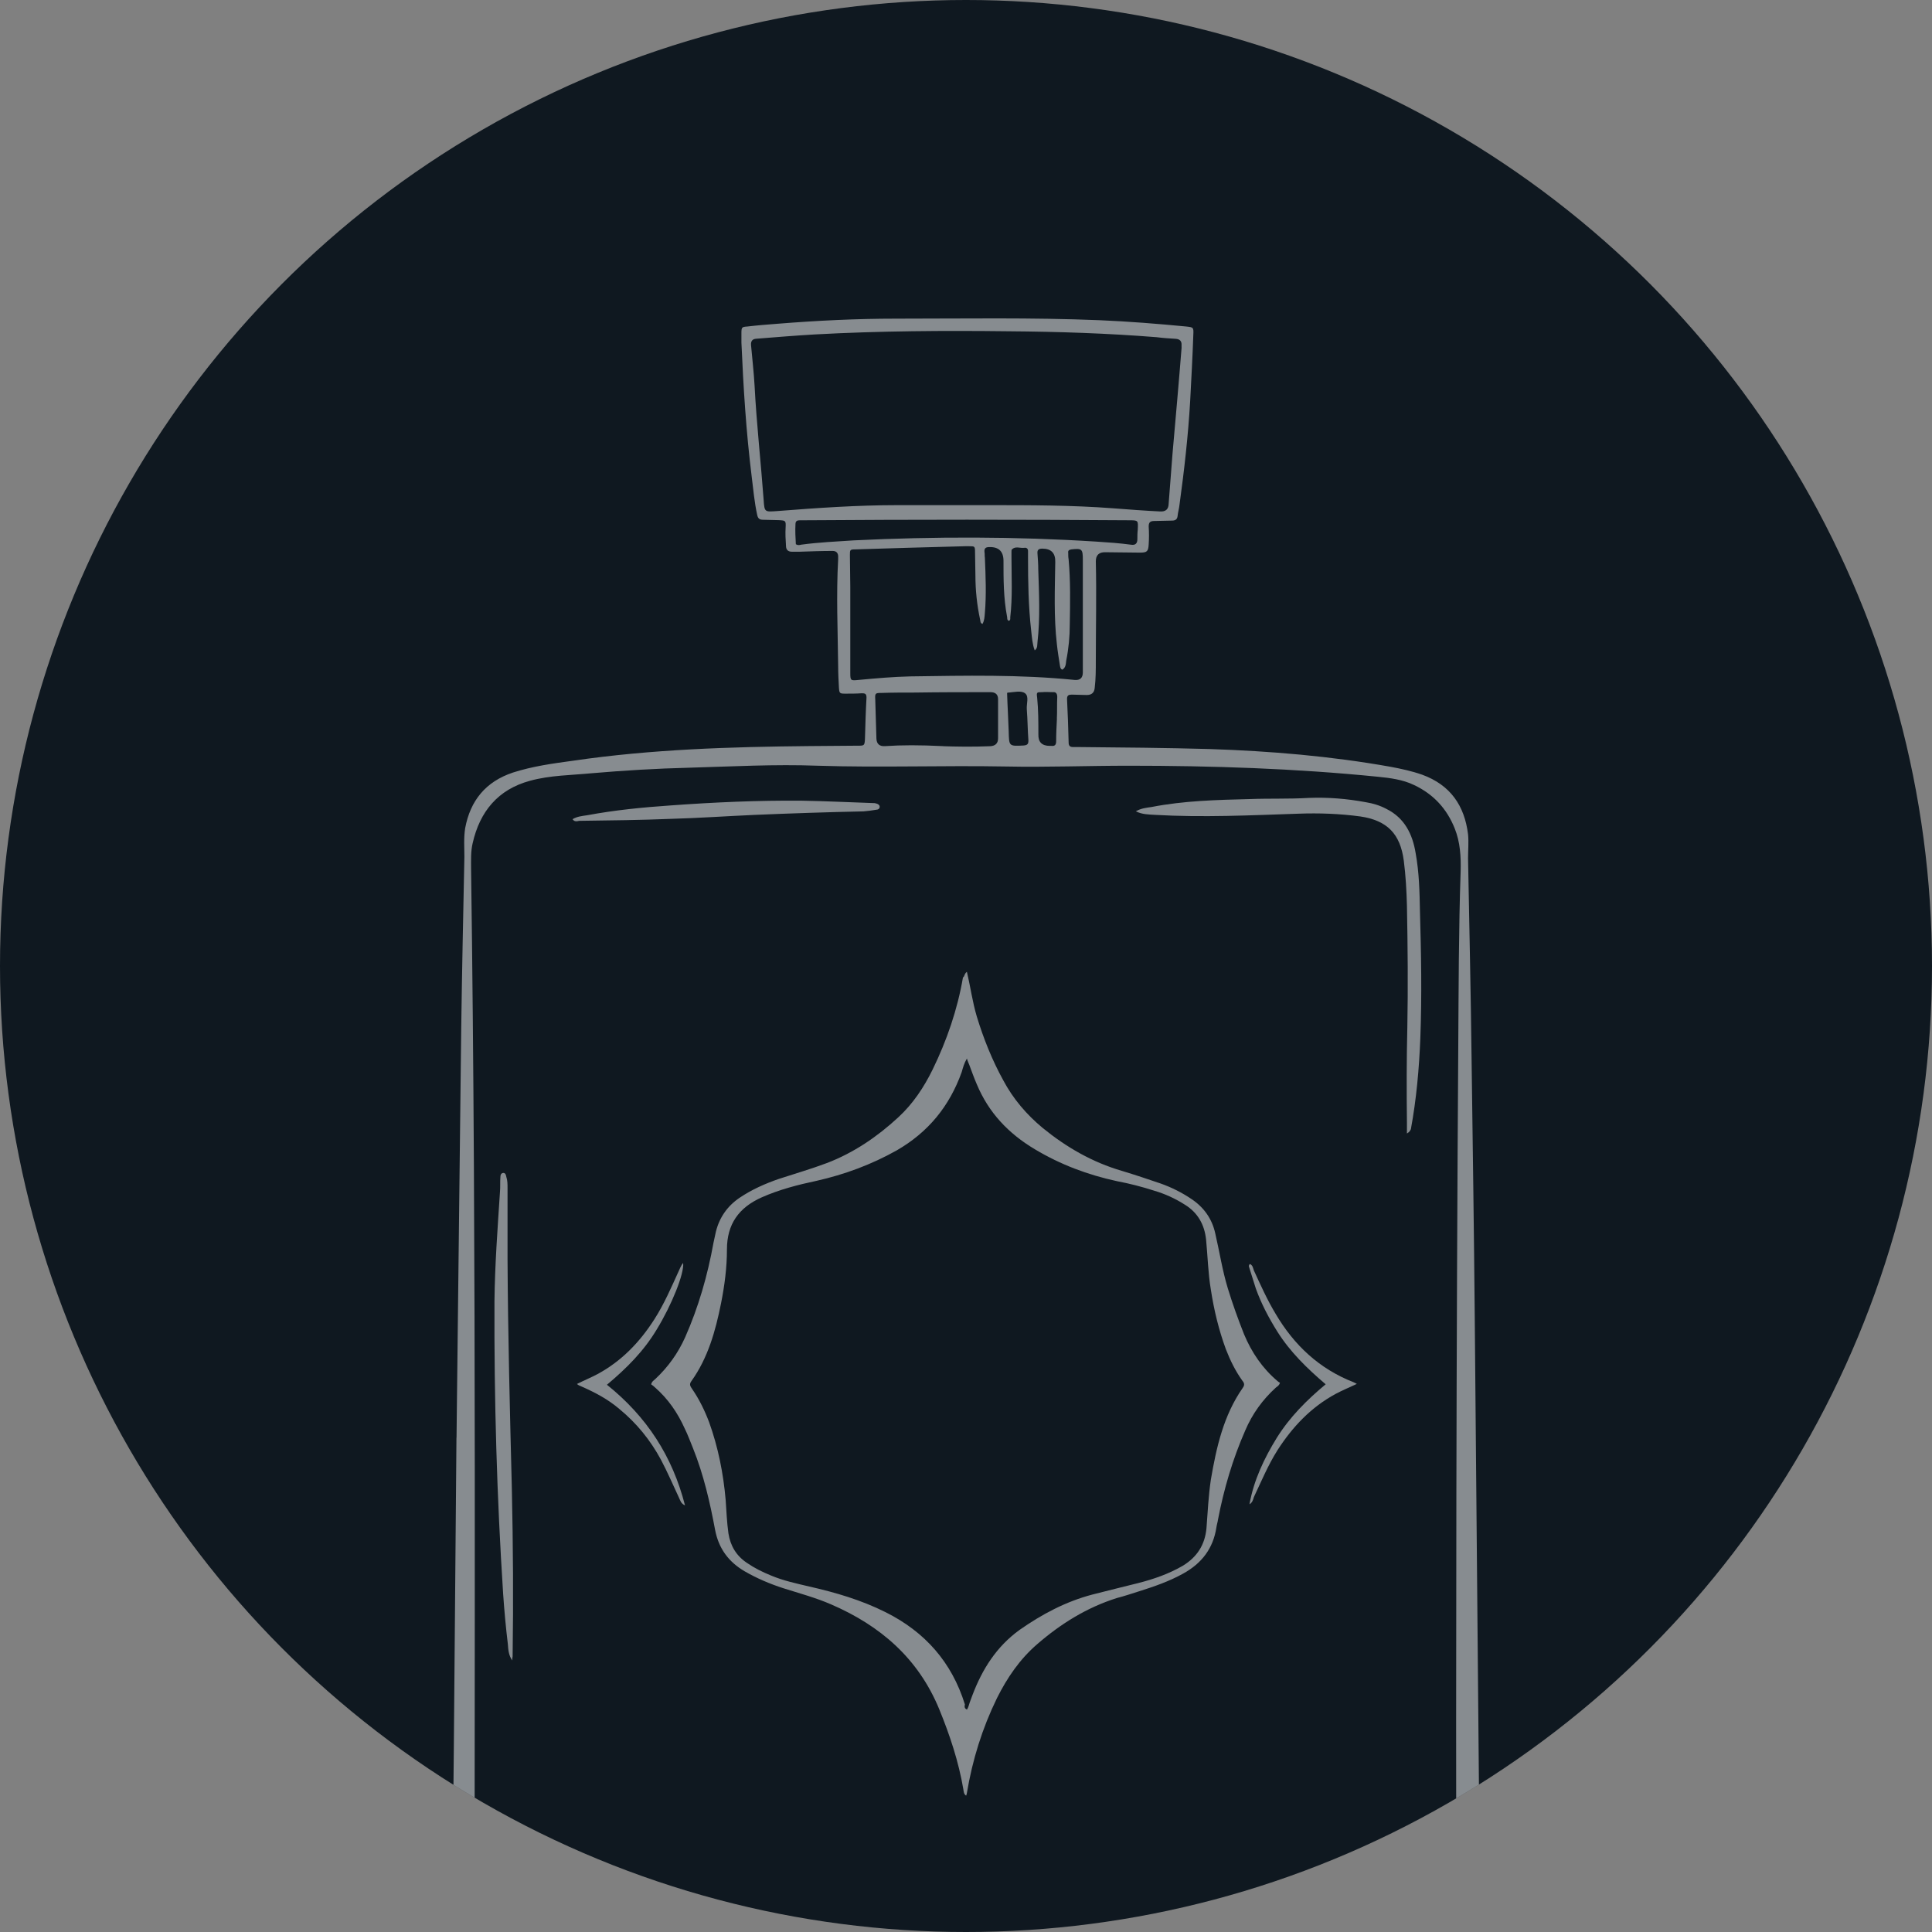 <?xml version="1.0" encoding="UTF-8"?>
<svg id="Laag_1" data-name="Laag 1" xmlns="http://www.w3.org/2000/svg" xmlns:xlink="http://www.w3.org/1999/xlink" viewBox="0 0 300 300">
  <rect x="0" y="0" width="300" height="300" fill="#808080" stroke="none"/>
  <defs>
    <style>
      .cls-1 {
        fill: #0f1820;
      }

      .cls-2 {
        fill: #fff;
      }

      .cls-3 {
        fill: none;
      }

      .cls-4 {
        clip-path: url(#clippath);
      }

      .cls-5 {
        opacity: .5;
      }
    </style>
    <clipPath id="clippath">
      <circle class="cls-3" cx="150" cy="150" r="150"/>
    </clipPath>
  </defs>
  <circle class="cls-1" cx="150" cy="150" r="150"/>
  <g class="cls-5">
    <g class="cls-4">
      <g>
        <path class="cls-2" d="M70.89,223.22c.18-14.27.43-38.95.73-63.63.12-8.82.31-17.7.49-26.52,0-1.47-.12-2.94.12-4.47.8-4.29,3.19-7.23,7.42-8.64,3.06-.98,6.19-1.41,9.37-1.84,12.14-1.78,24.39-2.15,36.65-2.27,2.51,0,5.03-.06,7.54-.06.98,0,1.04,0,1.1-1.04.06-2.14.12-4.29.24-6.43,0-.61-.24-.67-.73-.67-.86.06-1.71.06-2.57.06s-.92-.06-.98-.92c-.06-1.1-.12-2.2-.12-3.37-.06-5.51-.31-11.08,0-16.59v-.49q-.06-.79-.86-.79c-1.72,0-3.37.06-5.09.12h-1.23c-.61,0-.92-.31-.92-.92-.06-.92-.12-1.9-.06-2.82.06-1.1,0-1.1-1.04-1.16-.79,0-1.65-.06-2.45-.06-.55,0-.8-.19-.92-.74-.43-1.96-.61-3.98-.86-6-.86-6.92-1.29-13.84-1.59-20.76v-1.47c0-.92.06-.98.92-1.04,1.53-.18,3.13-.31,4.72-.43,6.13-.49,12.19-.79,18.33-.79,10.54,0,21.08-.19,31.62.24,4.47.19,9.01.55,13.48.98,1.1.12,1.16.12,1.1,1.29-.12,3.43-.31,6.86-.49,10.29-.31,5.39-.92,10.72-1.65,16.05-.06.61-.25,1.22-.31,1.84-.06.49-.37.67-.86.67-.92,0-1.84.06-2.76.06-.67,0-.86.25-.86.86.06.92.06,1.84,0,2.76-.06,1.1-.25,1.29-1.35,1.29-1.78,0-3.55-.06-5.33-.06q-1.53-.06-1.53,1.41c.12,5.14,0,10.23,0,15.37,0,1.47,0,2.88-.18,4.35q-.12,1.04-1.23,1.04c-.8,0-1.59-.06-2.33-.06-.49,0-.73.12-.73.67.12,2.27.19,4.53.25,6.8,0,.49.24.67.67.67h.86c6.8.06,13.54.12,20.35.31,9.44.31,18.82,1.1,28.13,2.76,1.65.31,3.31.67,4.9,1.23,4.35,1.59,6.56,4.78,7.11,9.25.12,1.23,0,2.45,0,3.74.19,10.41.43,20.82.55,31.23.18,13.29.37,26.64.49,39.93.25,27.62.49,55.24.74,82.79.12,13.29.24,26.64.31,39.93,0,3.49-.06,7.04-.12,10.53,0,1.23-.18,2.45-.67,3.61-.73,1.71-1.96,2.76-3.92,2.94-3,.31-6.01-.06-9.07-.18-2.94-.12-5.88-.25-8.77-.67-1.29-.19-2.51-.43-3.74-.86-1.71-.61-3-1.71-3.61-3.49-.12-.31-.25-.61-.37-.92-.8-2.51-2.45-4.35-4.72-5.7-.37-.18-1.04-.3-.86-.86.19-.55.92-.37,1.35-.25,2.15.43,3.8,1.59,4.97,3.43.49.73.73,1.53,1.04,2.39.12.49.31.98.49,1.41.43,1.04.8,1.29,1.9,1.17,3.99-.31,7.91-.25,11.89-.37,2.45-.06,4.96-.06,7.41.06.86,0,1.53-.19,2.21-.73.55-.43.92-.92.86-1.71,0-.67.06-1.35,0-1.96-.37-10.9-.12-21.8-.19-32.7-.06-46.6,0-93.14.31-139.75.06-9.06.06-18.19.37-27.25.06-2.26-.06-4.53-.92-6.67-1.22-3.06-3.31-5.33-6.31-6.74-1.78-.86-3.74-1.1-5.64-1.29-12.87-1.29-25.74-1.71-38.67-1.71-6.37,0-12.75.25-19.12.12-9.75-.18-19.43.19-29.18-.12-6.68-.25-13.3.12-19.98.31-5.03.12-10.11.43-15.14.86-3.19.31-6.43.31-9.56,1.17-4.97,1.35-7.78,4.78-8.89,9.67-.31,1.29-.25,2.63-.25,3.92.86,61.85.49,123.76.55,185.61,0,5.39-.06,10.72-.06,16.11,0,1.84,1.04,2.88,2.94,2.82,4.97-.12,9.93,0,14.89.12,1.47,0,3,.12,4.47.25,1.23.06,1.59-.19,2.02-1.35.24-.73.49-1.47.73-2.21.86-2.39,2.57-3.86,4.97-4.65.55-.19,1.1-.25,1.71-.12.12,0,.31.12.37.31.06.12-.06.31-.18.43-.31.18-.61.37-.92.61-2.09,1.29-3.74,2.94-4.35,5.39-.86,3.25-3.13,4.66-6.25,5.21-2.02.37-4.11.55-6.13.67-3.07.18-6.13.37-9.19.49-1.35.06-2.7,0-4.11-.12-1.96-.12-3.19-1.29-3.92-3-.61-1.47-.73-3.06-.73-4.59-.06-8.21,0-16.35.06-24.56.37-26.33.55-52.48.86-88.98ZM183.47,53.96v-.37q.06-.92-.92-.98c-.98-.06-1.96-.12-2.94-.25-7.66-.61-15.26-.86-22.92-.92-10.05-.12-20.1-.06-30.15.49-3.07.18-6.13.43-9.13.67q-.86.06-.79.98c.18,2.08.43,4.16.55,6.31.31,5.94.98,11.88,1.41,17.76.12,1.9.18,1.84,2.08,1.71,6.25-.49,12.44-.92,18.69-.92h14.16c6.44,0,12.93,0,19.37.49,2.45.19,4.84.37,7.29.49q1.23.06,1.29-1.1c.18-2.63.43-5.27.61-7.9.49-5.57.98-11.02,1.41-16.47ZM164.97,103.99c-.31-.12-.31-.31-.37-.55-.18-1.16-.37-2.26-.49-3.43-.49-4.22-.31-8.51-.25-12.74q.06-2.08-2.02-2.08c-.61,0-.8.24-.74.79.06.79.12,1.65.12,2.45.12,3.74.31,7.54-.12,11.27-.06.43.06.92-.43,1.29-.37-.98-.43-2.02-.55-3.06-.43-3.8-.49-7.59-.49-11.39v-.98c0-.49-.37-.55-.67-.49-.61.06-1.29-.3-1.84.25-.06.06-.06.25-.06.37v.73c0,3.13.18,6.31-.19,9.43,0,.19.06.49-.25.55-.31-.19-.18-.43-.25-.67-.55-2.88-.55-5.76-.55-8.64q0-2.2-2.21-2.14c-.61,0-.8.25-.74.79.06.31,0,.55.06.86.12,2.88.24,5.7,0,8.57-.06.61-.06,1.17-.37,1.71-.37-.12-.31-.43-.37-.67-.49-2.26-.73-4.59-.73-6.86,0-1.23-.06-2.39-.06-3.61,0-.92-.06-.92-.86-.92h-.73c-2.94.06-5.88.18-8.83.24-2.7.06-5.46.19-8.15.25-.86,0-.86.06-.86.92,0,1.59.06,3.24.06,4.84v13.41c0,1.22.06,1.22,1.29,1.1,2.7-.25,5.33-.49,8.03-.55,8.52-.12,17.04-.31,25.5.55q1.29.12,1.29-1.17v-17.45c0-1.71-.12-1.84-1.78-1.65-.37.06-.55.19-.49.55,0,.31,0,.67.06.98.31,3.37.24,6.8.18,10.17,0,1.84-.18,3.74-.55,5.57-.06.49-.06,1.1-.61,1.41ZM123.6,84.52c.31.18.55.12.79.06,2.7-.37,5.45-.49,8.15-.67,12.56-.61,25.13-.61,37.69.19,1.84.12,3.62.24,5.46.49q.92.12.92-.86c0-.49,0-.98.06-1.47.06-1.47.12-1.47-1.41-1.47-16.73-.12-33.46-.12-50.2,0h-.86c-.43,0-.68.12-.68.61-.06,1.04,0,2.08.06,3.12ZM146.46,115.87c1.78.06,4.53.12,7.29,0q1.23-.06,1.23-1.23v-6.06q0-1.1-1.17-1.1c-3.92,0-7.85,0-11.77.06-1.71,0-3.49,0-5.21.06-.92,0-.98.06-.92,1.04.06,2.02.12,4.04.18,6.06q.06,1.22,1.29,1.16c2.7-.18,5.39-.18,9.07,0ZM164.11,111.58q.06,0,0,0c.06-1.1,0-2.2.06-3.36,0-.49-.19-.8-.67-.74-.55,0-1.17-.06-1.71,0-.8,0-.86,0-.74.86.19,1.9.19,3.8.19,5.7q-.06,1.78,1.78,1.78h.25c.55.06.73-.19.73-.73,0-1.17.06-2.33.12-3.49ZM156.38,107.61c.06,2.02.19,3.98.25,5.94.06,2.33,0,2.33,2.33,2.21.61-.06.73-.25.73-.8-.12-1.59-.12-3.18-.25-4.84-.06-.86.37-1.96-.25-2.45-.61-.49-1.71-.19-2.63-.12,0-.06-.06,0-.19.06Z"/>
        <path class="cls-2" d="M150.14,150.9c.55,2.33.86,4.66,1.53,6.92,1.04,3.43,2.39,6.8,4.11,9.92,1.53,2.88,3.62,5.33,6.13,7.41,3.68,3,7.72,5.33,12.32,6.67,2.02.61,4.05,1.29,6.01,1.96,1.71.61,3.31,1.41,4.84,2.45,1.9,1.29,3.13,3.06,3.62,5.27.67,2.88,1.1,5.76,1.96,8.57.73,2.39,1.59,4.78,2.51,7.1,1.17,2.82,2.88,5.33,5.21,7.29.12.12.25.19.37.25-.12.43-.37.55-.61.73-2.09,1.9-3.68,4.1-4.78,6.68-1.96,4.47-3.31,9.06-4.23,13.84-.06.43-.19.79-.25,1.22-.49,3.25-2.27,5.57-5.15,7.16-2.21,1.23-4.53,2.02-6.87,2.76-1.16.37-2.27.74-3.43,1.04-4.66,1.47-8.7,3.98-12.38,7.17-2.69,2.32-4.66,5.2-6.25,8.39-2.27,4.66-3.8,9.55-4.66,14.7,0,.12-.06.25-.12.43-.37-.25-.37-.61-.43-.98-.73-4.29-2.09-8.39-3.74-12.43-3.25-7.9-9.13-12.98-16.79-16.29-2.39-1.04-4.9-1.71-7.42-2.51-2.08-.67-4.11-1.53-6.01-2.63-2.51-1.47-4.04-3.55-4.59-6.43-.8-4.28-1.78-8.57-3.43-12.68-.43-1.04-.8-2.08-1.29-3.06-1.1-2.45-2.57-4.59-4.6-6.37-.18-.18-.43-.37-.61-.49.12-.49.43-.61.68-.86,1.96-1.84,3.49-3.98,4.59-6.43,2.09-4.72,3.49-9.61,4.41-14.7.12-.55.25-1.16.37-1.71.55-2.21,1.78-3.98,3.68-5.27,1.9-1.28,3.98-2.2,6.13-2.94,2.45-.8,4.97-1.53,7.42-2.45,4.17-1.59,7.85-4.1,11.09-7.1,2.27-2.08,3.98-4.66,5.33-7.41,2.21-4.53,3.86-9.31,4.72-14.33.24-.06.18-.55.61-.86ZM150.14,265.48c.24-.37.31-.73.43-1.1s.31-.79.43-1.16c1.53-4.04,3.74-7.53,7.29-10.11,3.5-2.45,7.17-4.41,11.34-5.51,2.33-.61,4.72-1.17,7.11-1.78,2.39-.61,4.72-1.41,6.93-2.69,2.21-1.35,3.43-3.25,3.67-5.82.19-2.51.31-5.02.68-7.54.86-5.02,1.96-9.98,4.96-14.27.31-.43.25-.73-.06-1.1-1.1-1.53-1.9-3.18-2.57-4.9-1.1-3-1.84-6.06-2.33-9.25-.43-2.57-.49-5.2-.74-7.77-.25-2.33-1.29-4.17-3.25-5.39-1.53-.98-3.13-1.71-4.84-2.21-1.9-.61-3.8-1.1-5.76-1.47-4.53-.98-8.76-2.57-12.75-4.96-4.11-2.45-7.17-5.69-9.01-10.1-.43-.98-.79-2.02-1.16-3-.12-.31-.25-.55-.37-.98-.43.73-.61,1.41-.8,2.08-1.9,5.33-5.21,9.37-10.11,12.19-3.92,2.2-8.09,3.74-12.44,4.72-2.88.61-5.76,1.35-8.52,2.57-3.56,1.59-5.39,4.17-5.39,8.08,0,2.82-.37,5.64-.92,8.39-.86,4.28-2.02,8.45-4.6,12.06-.37.49-.18.8.12,1.23,1.1,1.59,1.96,3.37,2.63,5.14,1.41,3.92,2.21,7.96,2.57,12.07.12,1.71.19,3.49.43,5.2.31,1.96,1.23,3.49,2.88,4.59,1.16.8,2.39,1.41,3.74,1.96,1.9.8,3.92,1.23,5.95,1.71,4.05.92,8.03,2.08,11.83,3.98,6.13,3.06,10.29,7.78,12.32,14.33-.06.25-.12.61.31.79Z"/>
        <path class="cls-2" d="M181.7,326.84c.61-.49,1.22-.49,1.84-.61,3.62-.73,7.29-1.1,10.97-1.22,4.47-.19,9.01-.31,13.48-.31,2.45,0,4.9-.19,7.29-.49.12,0,.25,0,.37-.06,2.57-.37,3.19-.92,3.55-3.49.74-4.53.8-9.13.98-13.72.31-6.31.49-12.61.8-18.92.06-.98.19-1.96.25-2.94,0-.18.12-.31.31-.31.12,0,.24.12.31.19.18.49.31,1.04.37,1.53.31,2.63.37,5.27.43,7.9.31,7.47.43,14.94,0,22.41-.12,1.84-.25,3.74-.67,5.51-.55,2.45-2.02,3.98-4.53,4.53-2.57.61-5.21.79-7.91.79-6.62,0-13.24.19-19.86-.06-2.33-.06-4.72-.25-7.05-.49-.18.06-.49.06-.92-.25Z"/>
        <path class="cls-2" d="M78.74,284.71c.37,1.84.43,3.61.49,5.33.25,8.21.67,16.41,1.04,24.62.12,2.21.31,4.35.74,6.55.31,1.59,1.1,2.57,2.82,2.82,2.39.37,4.78.55,7.17.61,4.78.06,9.5.12,14.28.3,4.11.19,8.15.55,12.19,1.41.37.06.74.06.98.49-.86.43-1.84.43-2.76.49-4.23.37-8.52.43-12.75.43h-11.89c-2.45,0-4.97-.19-7.42-.61-.49-.06-.98-.19-1.47-.31-1.96-.61-3.25-1.9-3.86-3.86-.43-1.41-.55-2.82-.67-4.29-.18-2.2-.31-4.47-.31-6.68-.12-8.21,0-16.41.55-24.62.06-.61.12-1.23.25-1.84,0-.31.06-.67.61-.86Z"/>
        <path class="cls-2" d="M218.47,176.01v-1.59c-.06-4.96-.06-9.92.06-14.88.12-6.31.06-12.55-.06-18.86-.06-2.33-.19-4.72-.49-7.04-.55-4.16-2.57-6.24-6.74-6.86-3.19-.43-6.43-.55-9.62-.43-7.42.25-14.9.61-22.31.18-.98-.06-1.96-.06-2.94-.55.86-.49,1.65-.55,2.45-.67,5.03-.98,10.11-1.1,15.2-1.23,3.06-.12,6.13,0,9.19-.18,3-.12,5.94.12,8.89.67,1.1.18,2.15.49,3.19,1.04,2.82,1.41,4.05,3.92,4.53,6.86.55,3,.61,6,.67,9,.19,6.56.31,13.11.06,19.72-.19,4.78-.61,9.49-1.47,14.15-.12.19-.12.37-.61.67Z"/>
        <path class="cls-2" d="M79.53,257.82c-.55-.79-.61-1.65-.67-2.51-.31-2.57-.55-5.15-.73-7.78-.98-15.13-1.41-30.25-1.35-45.44.06-5.7.49-11.39.86-17.08.06-.74,0-1.47.06-2.21,0-.31.06-.61.43-.67.37,0,.43.31.49.61.19.55.19,1.16.19,1.71v11.02c.06,11.88.37,23.76.67,35.7.19,8.7.25,17.33.12,26.03-.06.25-.06.43-.06.61Z"/>
        <path class="cls-2" d="M88.91,127.2c.73-.43,1.47-.49,2.27-.61,4.29-.8,8.64-1.23,13.05-1.53,6.74-.49,13.55-.79,20.29-.73,3.67.06,7.35.25,11.03.37.19,0,.31,0,.49.06.25.06.49.19.55.43.06.37-.25.55-.55.55-.67.12-1.29.19-1.96.25-5.64.12-11.34.31-16.98.55-4.29.19-8.58.49-12.87.61-4.72.19-9.5.25-14.28.31-.37.06-.73.19-1.04-.25Z"/>
        <path class="cls-2" d="M194.02,233.57c.67-3.74,2.27-7.1,4.23-10.29,2.02-3.24,4.66-5.88,7.6-8.33-2.88-2.45-5.51-5.02-7.48-8.14-1.35-2.15-2.51-4.35-3.37-6.74-.37-1.1-.67-2.21-1.04-3.31-.06-.12-.06-.31.12-.49.43.18.49.61.61.98,1.04,2.26,2.08,4.59,3.37,6.73,2.88,4.9,6.8,8.58,12.14,10.66.12.06.25.12.49.25-1.16.55-2.21.98-3.25,1.53-3.86,2.08-6.74,5.14-9.07,8.76-1.47,2.33-2.51,4.84-3.67,7.29-.12.43-.25.86-.67,1.1Z"/>
        <path class="cls-2" d="M94.24,215.02c6.19,4.96,10.17,11.09,12.13,18.74-.67-.31-.73-.79-.92-1.16-.92-1.96-1.78-3.98-2.82-5.94-1.65-3.06-3.8-5.7-6.49-7.9-1.72-1.47-3.68-2.51-5.76-3.43-.24-.12-.55-.19-.79-.43,1.1-.55,2.15-.98,3.19-1.53,3.74-2.02,6.56-4.96,8.83-8.51,1.53-2.39,2.63-4.96,3.8-7.53.19-.37.31-.8.67-1.23.19,1.65-1.78,6.55-4.11,10.35-2.02,3.37-4.66,6-7.72,8.57Z"/>
      </g>
    </g>
  </g>
</svg>